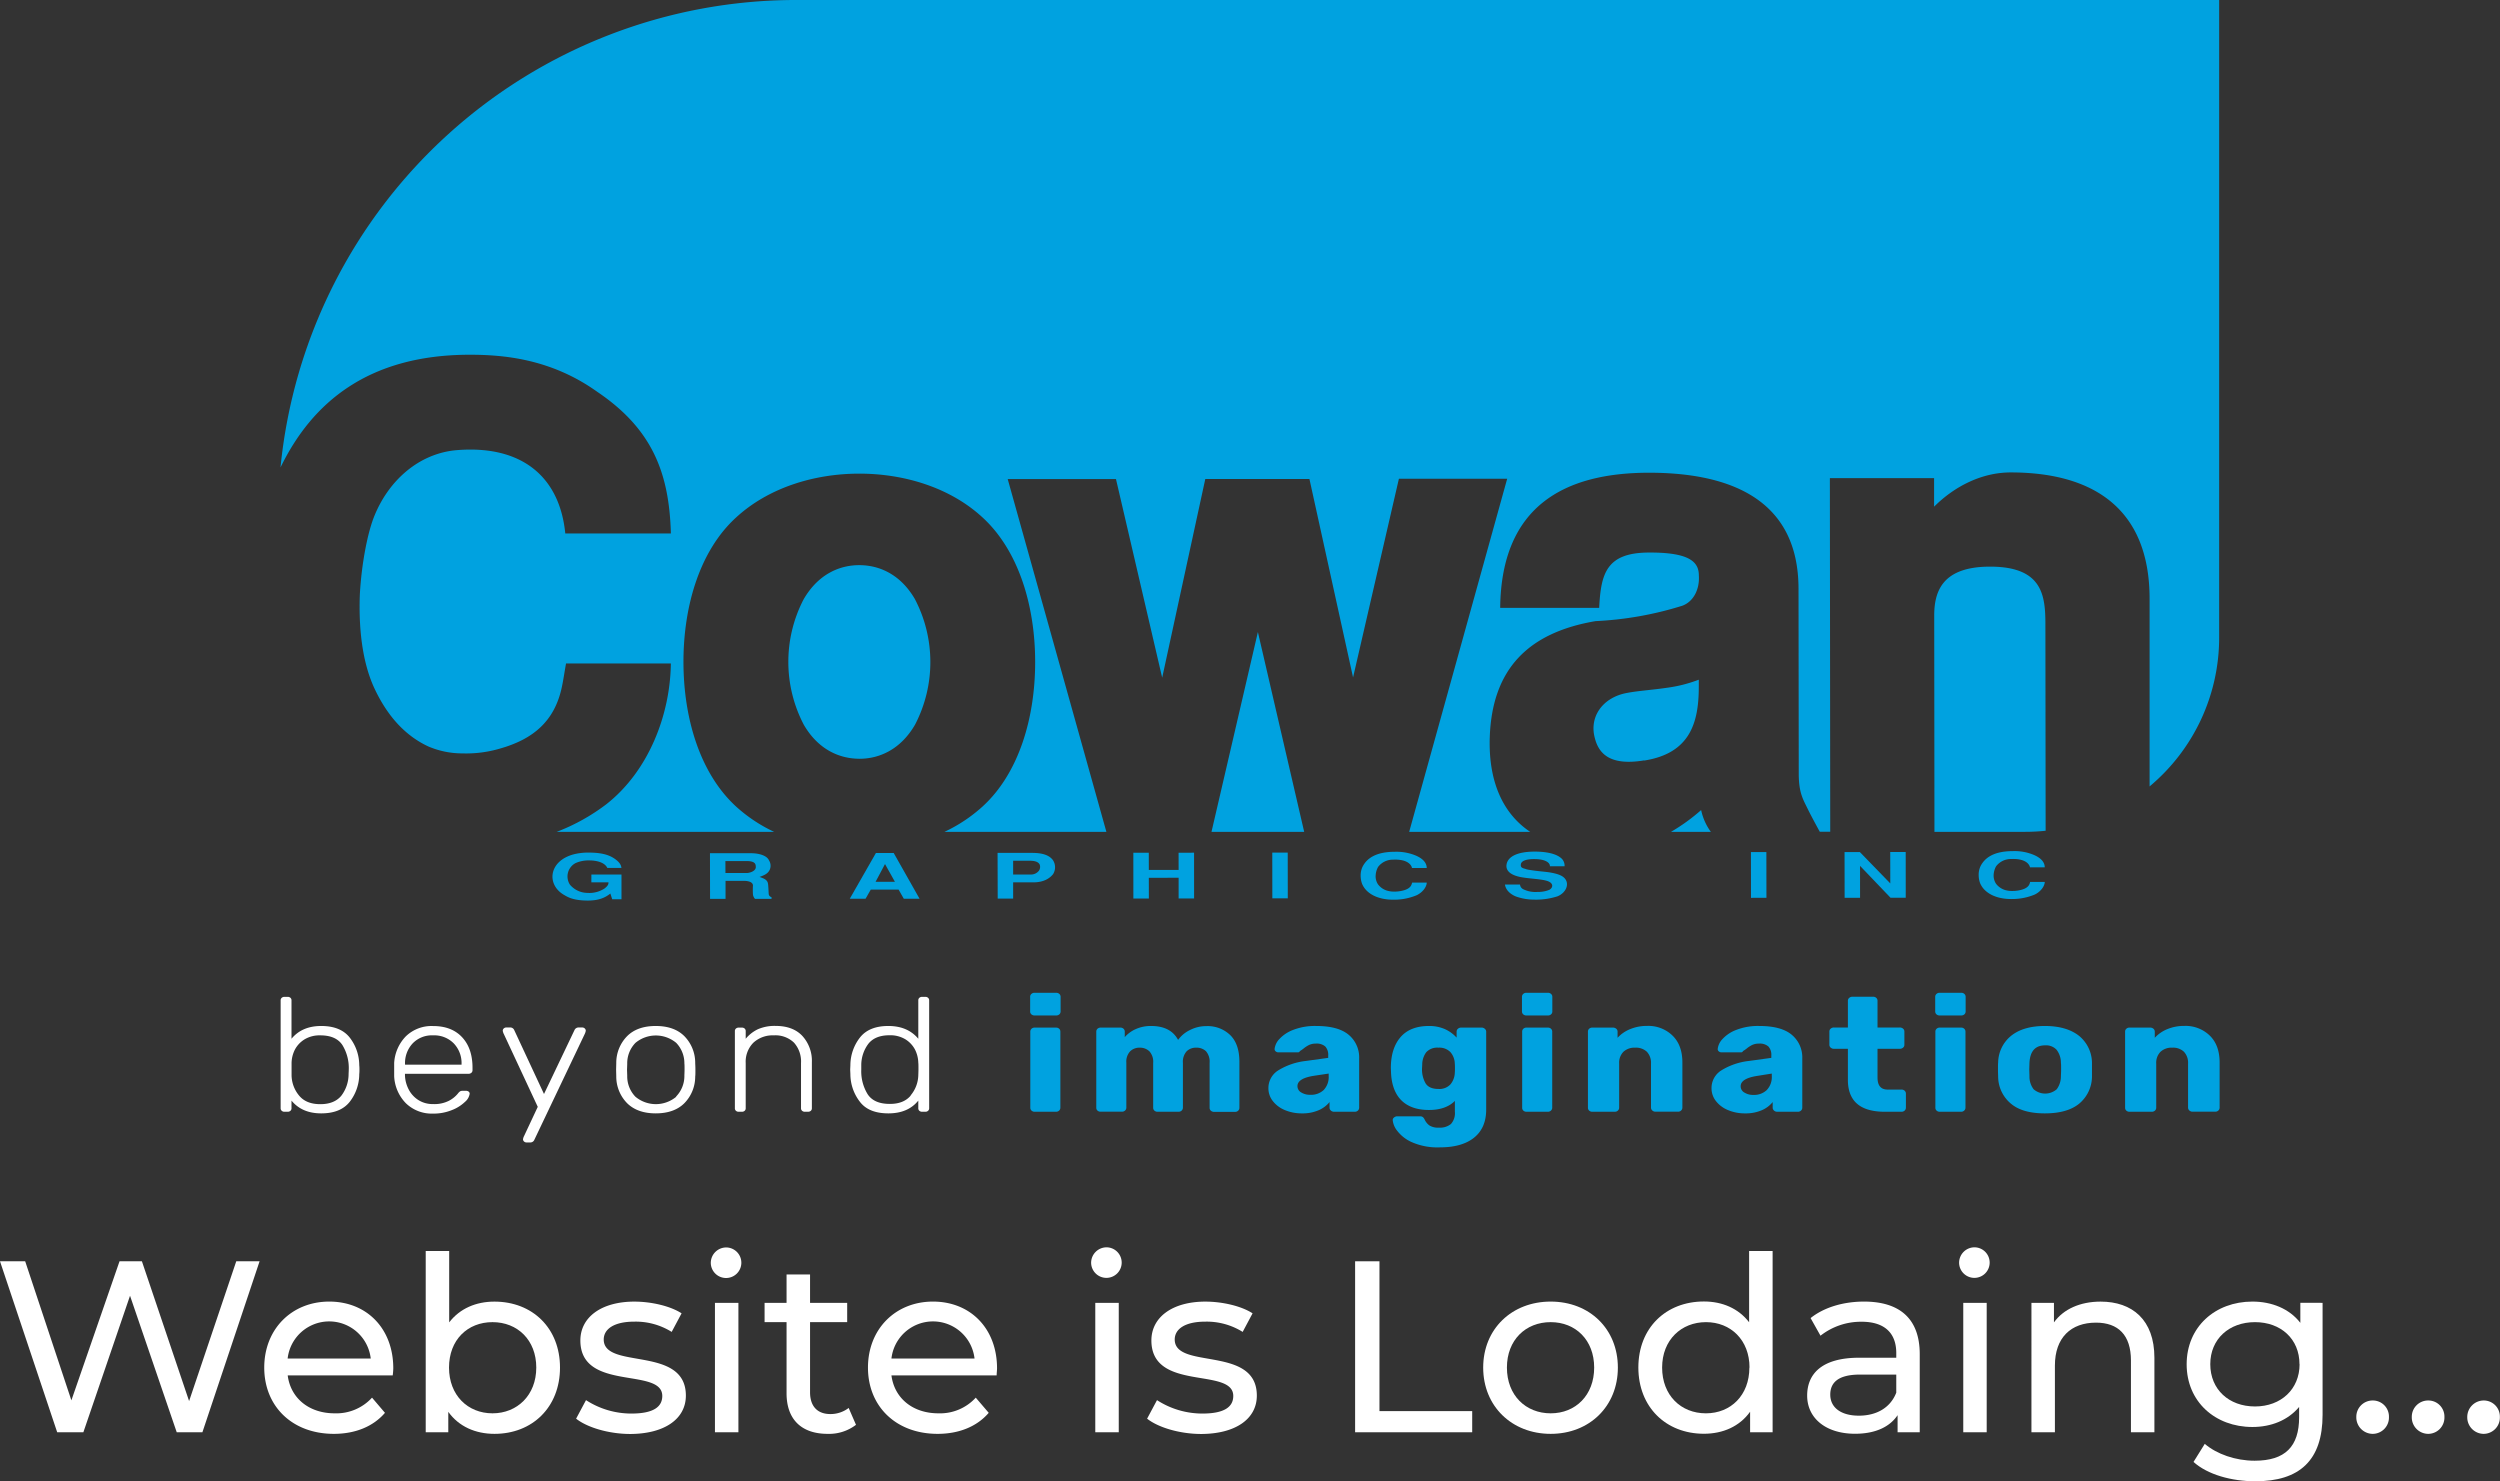 <?xml version="1.0" encoding="UTF-8"?> <svg xmlns="http://www.w3.org/2000/svg" viewBox="0 0 757.54 448.85"><rect x="0" y="0" width="757.54" height="448.85" fill="#333333" stroke="none"/><defs><style>.cls-1{fill:#00a2e0;}.cls-2{fill:#fff;}</style></defs><g id="Layer_2" data-name="Layer 2"><g id="Layer_1-2" data-name="Layer 1"><polygon class="cls-1" points="367.1 252.07 395.19 252.07 381.16 191.52 367.1 252.07"></polygon><path class="cls-1" d="M260.43,229.92c5.84,0,12.41-2.65,16.88-10.4a41.16,41.16,0,0,0-.09-38c-4.48-7.68-11-10.27-16.86-10.27s-12.41,2.64-16.87,10.39a41.1,41.1,0,0,0,.09,38c4.47,7.67,11,10.27,16.85,10.27"></path><path class="cls-1" d="M241.29,0A157,157,0,0,0,85,141.65c9.6-19.79,26.73-34.13,57.28-34.16,10.08,0,24.57,1.14,38.69,11.23,16.79,11.34,21.81,24.69,22.32,42.93l-32,0c-1.71-17.35-13.34-26.75-32.61-25.27-11.78.87-21.16,9.39-25.46,20.52-1.78,4.63-3.63,13.47-4.18,23.19-.37,9.73.59,19.94,4.19,28,4.35,9.57,10.21,15.16,16.61,18.12a26.15,26.15,0,0,0,10.33,2.08,35.93,35.93,0,0,0,11.26-1.44c10-2.81,16.4-8.16,18.69-18.08.58-2.55.92-5.16,1.4-7.73l31.76,0c-.19,15.72-6.83,32.7-19.58,42.68a60.37,60.37,0,0,1-15,8.34h65.86a46.63,46.63,0,0,1-11.39-7.55c-11-10-16.05-26.74-16.07-43.86s5-33.91,16-43.89c9.68-8.89,23.45-13.23,37.24-13.24s27.56,4.28,37.26,13.16c11,10,16.06,26.74,16.07,43.86s-5,33.91-16,43.9a46.54,46.54,0,0,1-11.48,7.62h49.06l-29.9-106.89,32.81,0,14,60.18,13.06-60.2,31.56,0L410,205.27l13.89-60.2,32.81,0-29.7,107h36.68c-8.56-5.71-12.74-15.72-12.25-28.92.78-20.14,11.3-31.4,32.05-34.94a103.9,103.9,0,0,0,26.3-4.67c3.39-1.25,5.29-5,5-9.17,0-4-2.68-7-15.05-6.94-13.08,0-14.63,6.49-15.15,16.76l-30,0c.33-31,19.65-40.93,45.09-40.95,22.81,0,45.29,6.95,45.31,35.15l.07,56.38c.07,5.56,1.29,7.42,2.81,10.53.67,1.4,2.61,5,3.56,6.73h3.17l-.11-107.14,31.58,0v8.64c6.12-6.1,14.35-10.37,23.21-10.38,24.48,0,42.06,10.53,42.09,38.21l0,56.94a58.74,58.74,0,0,0,21.08-45.12V0Z"></path><path class="cls-1" d="M619.79,189.2c0-8.8-.89-17.51-16.77-17.5-14.48,0-16.93,7.51-16.92,14.87l.07,65.49h27.46a58.39,58.39,0,0,0,6.23-.33Z"></path><path class="cls-1" d="M515.47,245.46a57.21,57.21,0,0,1-9.14,6.61h12.09a17.28,17.28,0,0,1-2.95-6.61"></path><path class="cls-1" d="M498.22,230.46c13.94-2.2,16.56-11.5,16.54-22.5v-2a42.73,42.73,0,0,1-9.82,2.47c-4.33.64-8.58.89-12,1.55-7.12,1.32-11.49,7.05-9.67,13.7,1.16,4.59,4.51,8.47,14.92,6.73"></path><path class="cls-1" d="M179.19,267.36h5.19c0,.38,0,1-1.28,1.92a8.42,8.42,0,0,1-5.18,1.28,7,7,0,0,1-5.22-2.49,4.57,4.57,0,0,1,1.77-6.57,9.68,9.68,0,0,1,4-.78c2.44,0,4.74.62,5.56,2.27h4.28c-.09-.3,0-1.55-2.59-3.12-2.32-1.38-5.32-1.52-7.47-1.52a17.4,17.4,0,0,0-4.35.51c-7.65,2-8.36,9.13-3.08,12.26,1.07.61,2.5,1.63,6.63,1.76,4.5.15,6.4-1.28,7.5-2.12l.56,1.73h2.81V265h-9.12Z"></path><path class="cls-1" d="M215.13,258.54h12.65c2.28.05,4.6.69,5.25,2.19a3,3,0,0,1,.22,2.8c-.56,1.19-1.56,1.64-3.09,2.19.78.32,2.28.66,2.53,1.91.13.57.19,2.4.23,3.1s.37.95.87,1.14v.51h-5a2.44,2.44,0,0,1-.63-1.29,21.64,21.64,0,0,1,0-2.8c-.06-.93-1.18-1.38-2.81-1.38h-5.5v5.46h-4.69Zm4.69,6h6.4c1.1,0,3.06-.7,2.78-2.07,0-1-.75-1.56-2.84-1.56h-6.35Z"></path><path class="cls-1" d="M278.64,272.33h-4.78l-1.57-2.77h-8.43l-1.59,2.78h-4.78l7.92-13.86h5.4Zm-13.32-5.14h5.85l-3-5.37Z"></path><path class="cls-1" d="M307,260.82h5c1.15,0,2.44.15,3,1.06a2,2,0,0,1-.18,1.94,3,3,0,0,1-2.56,1.17H307Zm-4.68,11.48H307v-4.94h5.6c2.65.11,5-.61,6.49-2.47a3.92,3.92,0,0,0,0-4.2c-1.57-2.25-5.07-2.25-6.69-2.25l-10.12,0Z"></path><polygon class="cls-1" points="343.43 272.26 348.12 272.26 348.11 265.99 357.14 265.97 357.14 272.24 361.83 272.24 361.82 258.38 357.13 258.39 357.14 263.6 348.11 263.61 348.1 258.4 343.42 258.4 343.43 272.26"></polygon><rect class="cls-1" x="385.52" y="258.36" width="4.68" height="13.86" transform="translate(-0.36 0.53) rotate(-0.08)"></rect><path class="cls-1" d="M427.9,267.44c-.19.61-.28,2-3.53,2.57a10.23,10.23,0,0,1-2,.16,7.32,7.32,0,0,1-1.85-.23,5.4,5.4,0,0,1-2.94-1.94,4.4,4.4,0,0,1-.72-2.91,5.88,5.88,0,0,1,.72-2.39,5.6,5.6,0,0,1,4.52-2.21c4.56-.21,5.63,1.74,5.75,2.53h4.47c0-.71-.19-2.49-3.47-3.84a15.34,15.34,0,0,0-6.12-1.08c-5.91,0-8.63,2.05-9.9,4.63a6.19,6.19,0,0,0-.53,2.67,7,7,0,0,0,.44,2.43c1.22,2.93,4.75,4.89,9.82,4.79a17.62,17.62,0,0,0,6.71-1.35c1.72-.82,3-2.41,3.06-3.82Z"></path><path class="cls-1" d="M474.09,262.49a3,3,0,0,0-1.32-2.68c-2.22-1.7-6.47-1.76-7.68-1.76-5.57,0-8.19,1.65-8.57,3.85s1.66,3.33,4.13,3.84c2.94.6,7.44.59,8.94,1.54,1.12.68.91,1.77-.09,2.34a8.92,8.92,0,0,1-3.62.65,8.4,8.4,0,0,1-4.29-.81,1.75,1.75,0,0,1-1-1.43h-4.56c.16,1.31,1.16,2.68,3.19,3.57a16.31,16.31,0,0,0,5.59,1,21.3,21.3,0,0,0,7.13-1c2.84-1.13,4.06-4.42,1.43-6.08-1.44-.9-4.12-1.24-5.38-1.37-.87-.09-5.18-.51-5.71-.85-1-.25-1.57-.43-1.44-1.38.15-1.15,1.84-1.62,4.12-1.6,3.22,0,4.75,1.05,4.69,2.17Z"></path><rect class="cls-1" x="530.56" y="258.21" width="4.68" height="13.86" transform="translate(-0.36 0.73) rotate(-0.08)"></rect><polygon class="cls-1" points="558.93 258.18 558.95 272.04 563.63 272.04 563.62 262.37 572.85 272.02 577.47 272.02 577.46 258.16 572.77 258.17 572.79 267.69 563.56 258.18 558.93 258.18"></polygon><path class="cls-1" d="M615.16,267.24c-.18.62-.28,2-3.53,2.58a11,11,0,0,1-2,.16,7.44,7.44,0,0,1-1.85-.23,5.39,5.39,0,0,1-2.93-1.94,4.41,4.41,0,0,1-.73-2.91,6,6,0,0,1,.72-2.39,5.61,5.61,0,0,1,4.53-2.21c4.56-.22,5.62,1.74,5.75,2.52h4.47c0-.71-.19-2.5-3.48-3.84A15.11,15.11,0,0,0,610,257.9c-5.91,0-8.62,2.05-9.9,4.63a6.17,6.17,0,0,0-.53,2.66,7,7,0,0,0,.44,2.44c1.23,2.92,4.76,4.89,9.82,4.79a17.77,17.77,0,0,0,6.71-1.35c1.72-.82,3-2.42,3.06-3.83Z"></path><path class="cls-2" d="M88.33,333.5v2.3a1,1,0,0,1-.32.79,1.24,1.24,0,0,1-.87.29h-.91a1.2,1.2,0,0,1-.86-.29,1,1,0,0,1-.33-.79V303.14a1,1,0,0,1,.33-.79,1.24,1.24,0,0,1,.86-.29h.91a1.29,1.29,0,0,1,.87.29,1,1,0,0,1,.32.79v11.62q3.18-3.87,9-3.87t8.6,3.46a13.7,13.7,0,0,1,2.93,8.41,12,12,0,0,1,.06,1.37,11.86,11.86,0,0,1-.06,1.37,13.73,13.73,0,0,1-2.93,8.42q-2.78,3.45-8.6,3.45T88.33,333.5Zm15.11-1.5a10.81,10.81,0,0,0,2.19-6.5c0-.32.05-.78.05-1.37a13.3,13.3,0,0,0-1.94-7.48c-1.29-1.94-3.52-2.92-6.68-2.92a8.8,8.8,0,0,0-4.8,1.23,8.08,8.08,0,0,0-2.91,3.11,9.34,9.34,0,0,0-1,4l0,1.91,0,1.92A9.86,9.86,0,0,0,90.65,332q2.14,2.58,6.41,2.58T103.44,332Z"></path><path class="cls-2" d="M123,334.31a12.5,12.5,0,0,1-3.56-8.22l0-2,0-2A12.63,12.63,0,0,1,123,314a11.18,11.18,0,0,1,8.27-3.09q5.59,0,8.75,3.38t3.16,9.27v.74a1,1,0,0,1-.35.78,1.33,1.33,0,0,1-.89.3H122.71v.49a10,10,0,0,0,1.15,4.29,8.35,8.35,0,0,0,2.94,3.19,8.06,8.06,0,0,0,4.42,1.2,9.75,9.75,0,0,0,4.82-1,8.72,8.72,0,0,0,2.67-2.14,3.19,3.19,0,0,1,.73-.73,1.79,1.79,0,0,1,.88-.15h.87a1.34,1.34,0,0,1,.81.24.79.79,0,0,1,.32.64,4,4,0,0,1-1.43,2.48,11.93,11.93,0,0,1-4,2.5,14.79,14.79,0,0,1-5.71,1.05A11.27,11.27,0,0,1,123,334.31Zm16.86-11.7v-.2a8.64,8.64,0,0,0-2.34-6.22,8.28,8.28,0,0,0-6.28-2.46,8.07,8.07,0,0,0-6.22,2.46,8.73,8.73,0,0,0-2.29,6.22v.2Z"></path><path class="cls-2" d="M158.81,345.91a.91.91,0,0,1-.33-.69,3.21,3.21,0,0,1,.33-1l4.14-8.83-10.29-22.07a3.39,3.39,0,0,1-.32-1,.93.93,0,0,1,.32-.69,1.13,1.13,0,0,1,.76-.29h1.13a1.29,1.29,0,0,1,1.24.73l9.05,19.43,9.27-19.43a1.35,1.35,0,0,1,1.24-.73h1.07a1.13,1.13,0,0,1,.76.29.93.93,0,0,1,.32.69,3.39,3.39,0,0,1-.32,1l-15.3,32.13a1.3,1.3,0,0,1-1.24.73h-1.08A1.08,1.08,0,0,1,158.81,345.91Z"></path><path class="cls-2" d="M190,334.26a11.52,11.52,0,0,1-3.26-8.07l-.05-2.06.05-2.06A11.52,11.52,0,0,1,190,314q3.09-3.11,8.7-3.11t8.7,3.11a11.52,11.52,0,0,1,3.26,8.07c0,.33.06,1,.06,2.06s0,1.73-.06,2.06a11.52,11.52,0,0,1-3.26,8.07c-2.06,2.08-5,3.11-8.7,3.11S192.09,336.34,190,334.26Zm14.87-2a8.9,8.9,0,0,0,2.51-6.35c0-.33.05-.94.05-1.82s0-1.49-.05-1.81A8.9,8.9,0,0,0,204.9,316a9.65,9.65,0,0,0-12.34,0,8.86,8.86,0,0,0-2.5,6.36l-.06,1.81.06,1.82a8.85,8.85,0,0,0,2.5,6.35,9.65,9.65,0,0,0,12.34,0Z"></path><path class="cls-2" d="M223,336.59a1,1,0,0,1-.32-.79V312.46a1,1,0,0,1,.32-.79,1.26,1.26,0,0,1,.86-.29h.92a1.24,1.24,0,0,1,.86.29,1,1,0,0,1,.32.79v2.3a10.94,10.94,0,0,1,3.7-2.89,12.65,12.65,0,0,1,5.36-1q5.28,0,8.13,3.06a11.16,11.16,0,0,1,2.86,7.93V335.8a1,1,0,0,1-.32.79,1.24,1.24,0,0,1-.87.29h-.91a1.2,1.2,0,0,1-.86-.29,1,1,0,0,1-.33-.79V322.12a8.53,8.53,0,0,0-2.13-6.18,8.1,8.1,0,0,0-6.11-2.21,8.6,8.6,0,0,0-6.2,2.23,8.17,8.17,0,0,0-2.32,6.16V335.8a1,1,0,0,1-.32.79,1.2,1.2,0,0,1-.86.29h-.92A1.21,1.21,0,0,1,223,336.59Z"></path><path class="cls-2" d="M260.61,333.92a13.73,13.73,0,0,1-2.93-8.42l-.06-1.37.06-1.37a13.7,13.7,0,0,1,2.93-8.41q2.77-3.47,8.6-3.46t9.05,3.87V303.14a1,1,0,0,1,.32-.79,1.28,1.28,0,0,1,.86-.29h.92a1.24,1.24,0,0,1,.86.29,1,1,0,0,1,.33.79V335.8a1,1,0,0,1-.33.79,1.2,1.2,0,0,1-.86.29h-.92a1.23,1.23,0,0,1-.86-.29,1,1,0,0,1-.32-.79v-2.3q-3.12,3.87-9.05,3.87T260.61,333.92Zm15.33-2a9.86,9.86,0,0,0,2.32-6.05c0-.33.05-1,.05-1.92s0-1.58-.05-1.91a9.34,9.34,0,0,0-1-4,8.08,8.08,0,0,0-2.91-3.11,8.83,8.83,0,0,0-4.8-1.23c-2.91,0-5,.85-6.38,2.53a10.81,10.81,0,0,0-2.19,6.5l0,1.37a13.27,13.27,0,0,0,1.94,7.48q1.93,2.92,6.68,2.92Q273.79,334.53,275.94,332Z"></path><path class="cls-1" d="M312.53,307.36a1.13,1.13,0,0,1-.38-.89v-4.41a1.11,1.11,0,0,1,.38-.88,1.37,1.37,0,0,1,1-.35H320a1.37,1.37,0,0,1,1,.35,1.14,1.14,0,0,1,.38.88v4.41a1.16,1.16,0,0,1-.38.89,1.37,1.37,0,0,1-1,.34H313.5A1.37,1.37,0,0,1,312.53,307.36Zm.05,29.18a1.14,1.14,0,0,1-.38-.88V312.61a1.16,1.16,0,0,1,.38-.89,1.37,1.37,0,0,1,1-.34h6.36a1.38,1.38,0,0,1,1,.34,1.16,1.16,0,0,1,.37.89v23.05a1.18,1.18,0,0,1-.37.86,1.35,1.35,0,0,1-1,.36h-6.36A1.37,1.37,0,0,1,312.58,336.54Z"></path><path class="cls-1" d="M332.57,336.54a1.14,1.14,0,0,1-.38-.88V312.61a1.16,1.16,0,0,1,.38-.89,1.37,1.37,0,0,1,1-.34h5.87a1.37,1.37,0,0,1,1,.34,1.16,1.16,0,0,1,.38.89v1.66a9.47,9.47,0,0,1,3.31-2.43,11.15,11.15,0,0,1,4.66-.95c3.95,0,6.69,1.4,8.19,4.22a9.52,9.52,0,0,1,3.61-3,10.76,10.76,0,0,1,5-1.18,9.84,9.84,0,0,1,7.19,2.72c1.85,1.82,2.78,4.52,2.78,8.12v13.93a1.19,1.19,0,0,1-.38.86,1.34,1.34,0,0,1-1,.36h-6.25a1.5,1.5,0,0,1-1-.34,1.13,1.13,0,0,1-.4-.88V322.07a4.81,4.81,0,0,0-1.1-3.53,4.11,4.11,0,0,0-3-1.08,4,4,0,0,0-2.86,1.1,4.76,4.76,0,0,0-1.13,3.51v13.59a1.19,1.19,0,0,1-.38.86,1.34,1.34,0,0,1-1,.36h-6.25a1.38,1.38,0,0,1-1-.34,1.14,1.14,0,0,1-.38-.88V322.07a4.68,4.68,0,0,0-1.15-3.51,4.14,4.14,0,0,0-2.94-1.1,4,4,0,0,0-2.88,1.1A4.56,4.56,0,0,0,341.3,322v13.64a1.19,1.19,0,0,1-.38.86,1.34,1.34,0,0,1-1,.36h-6.41A1.37,1.37,0,0,1,332.57,336.54Z"></path><path class="cls-1" d="M389.33,336.37a8.87,8.87,0,0,1-3.66-2.75,6.22,6.22,0,0,1-1.32-3.85,6.29,6.29,0,0,1,3-5.44,20.23,20.23,0,0,1,8.38-2.85l6.74-.93v-.69a3.77,3.77,0,0,0-.87-2.74,3.94,3.94,0,0,0-2.91-.89,4.69,4.69,0,0,0-2,.4,8.7,8.7,0,0,0-1.67,1.08,9.13,9.13,0,0,1-1.13.78.6.6,0,0,1-.6.39h-5.87a1.23,1.23,0,0,1-.89-.32.86.86,0,0,1-.3-.76,5.18,5.18,0,0,1,1.43-2.94,10.9,10.9,0,0,1,4.2-2.79,18.15,18.15,0,0,1,7-1.18q6.63,0,9.81,2.67a8.91,8.91,0,0,1,3.18,7.19v14.91a1.19,1.19,0,0,1-.38.86,1.34,1.34,0,0,1-1,.36h-6.25a1.37,1.37,0,0,1-.94-.36,1.15,1.15,0,0,1-.41-.86v-1.72a8.57,8.57,0,0,1-3.31,2.48,12.19,12.19,0,0,1-5,.95A13.1,13.1,0,0,1,389.33,336.37Zm11.75-6.06a5.71,5.71,0,0,0,1.53-4.31v-.69L398,326q-4.84.79-4.85,3.09a2.18,2.18,0,0,0,1.14,1.94,5,5,0,0,0,2.74.71A5.58,5.58,0,0,0,401.08,330.31Z"></path><path class="cls-1" d="M427.94,346.15a11.31,11.31,0,0,1-4.55-3.48,6.17,6.17,0,0,1-1.38-3.28,1,1,0,0,1,.43-.79,1.51,1.51,0,0,1,1-.34h6.84a1.38,1.38,0,0,1,.84.22,2.11,2.11,0,0,1,.57.76,4.53,4.53,0,0,0,1.45,1.79,4.93,4.93,0,0,0,2.86.66,5.25,5.25,0,0,0,3.66-1.1,4.9,4.9,0,0,0,1.19-3.71V333.6q-2.76,2.75-7.87,2.74c-3.63,0-6.4-1-8.33-2.91s-3-4.77-3.15-8.46l-.05-1.33q0-5.94,2.91-9.34t8.62-3.41a11.72,11.72,0,0,1,4.85.95,10.66,10.66,0,0,1,3.55,2.58v-1.81a1.12,1.12,0,0,1,.41-.89,1.4,1.4,0,0,1,.94-.34h6.2a1.38,1.38,0,0,1,1,.37,1.12,1.12,0,0,1,.41.86V336.2q0,5.58-3.67,8.53t-10.39,2.94A19.23,19.23,0,0,1,427.94,346.15Zm11.53-17.53a5.71,5.71,0,0,0,1.35-3.41,14.88,14.88,0,0,0,.05-1.52,14.08,14.08,0,0,0-.05-1.47,5.45,5.45,0,0,0-1.32-3.41,4.66,4.66,0,0,0-3.64-1.35,4.52,4.52,0,0,0-3.67,1.37,6.27,6.27,0,0,0-1.23,3.78l-.06,1.08a8.47,8.47,0,0,0,1.08,4.59c.72,1.12,2,1.69,3.88,1.69A4.56,4.56,0,0,0,439.47,328.62Z"></path><path class="cls-1" d="M461.56,307.36a1.16,1.16,0,0,1-.38-.89v-4.41a1.14,1.14,0,0,1,.38-.88,1.37,1.37,0,0,1,1-.35H469a1.37,1.37,0,0,1,1,.35,1.11,1.11,0,0,1,.38.88v4.41a1.13,1.13,0,0,1-.38.89,1.37,1.37,0,0,1-1,.34h-6.46A1.37,1.37,0,0,1,461.56,307.36Zm.05,29.18a1.13,1.13,0,0,1-.37-.88V312.61a1.16,1.16,0,0,1,.37-.89,1.38,1.38,0,0,1,1-.34h6.36a1.37,1.37,0,0,1,1,.34,1.16,1.16,0,0,1,.38.89v23.05a1.19,1.19,0,0,1-.38.86,1.34,1.34,0,0,1-1,.36h-6.36A1.38,1.38,0,0,1,461.61,336.54Z"></path><path class="cls-1" d="M481.55,336.54a1.14,1.14,0,0,1-.38-.88V312.61a1.16,1.16,0,0,1,.38-.89,1.37,1.37,0,0,1,1-.34h6.19a1.48,1.48,0,0,1,1,.34,1.12,1.12,0,0,1,.41.89v1.86a10.39,10.39,0,0,1,3.74-2.6,13.17,13.17,0,0,1,5.2-1,10.48,10.48,0,0,1,7.7,2.92q3,2.91,3,8.16v13.69a1.19,1.19,0,0,1-.38.86,1.34,1.34,0,0,1-1,.36h-6.79a1.37,1.37,0,0,1-.94-.36,1.14,1.14,0,0,1-.4-.86V322.27a4.88,4.88,0,0,0-1.24-3.56,4.82,4.82,0,0,0-3.56-1.25,4.94,4.94,0,0,0-3.56,1.25,4.74,4.74,0,0,0-1.29,3.56v13.39a1.19,1.19,0,0,1-.38.86,1.34,1.34,0,0,1-1,.36h-6.73A1.37,1.37,0,0,1,481.55,336.54Z"></path><path class="cls-1" d="M523.6,336.37a8.87,8.87,0,0,1-3.66-2.75,6.22,6.22,0,0,1-1.32-3.85,6.29,6.29,0,0,1,3-5.44,20.18,20.18,0,0,1,8.38-2.85l6.74-.93v-.69a3.77,3.77,0,0,0-.87-2.74,3.94,3.94,0,0,0-2.91-.89,4.69,4.69,0,0,0-2,.4,8.7,8.7,0,0,0-1.67,1.08,9.13,9.13,0,0,1-1.13.78.6.6,0,0,1-.6.39h-5.87a1.23,1.23,0,0,1-.89-.32.86.86,0,0,1-.3-.76,5.18,5.18,0,0,1,1.43-2.94,10.9,10.9,0,0,1,4.2-2.79,18.15,18.15,0,0,1,7-1.18q6.63,0,9.81,2.67a8.91,8.91,0,0,1,3.18,7.19v14.91a1.19,1.19,0,0,1-.38.86,1.34,1.34,0,0,1-1,.36H538.5a1.37,1.37,0,0,1-.94-.36,1.15,1.15,0,0,1-.41-.86v-1.72a8.57,8.57,0,0,1-3.31,2.48,12.19,12.19,0,0,1-5,.95A13.07,13.07,0,0,1,523.6,336.37Zm11.75-6.06a5.71,5.71,0,0,0,1.53-4.31v-.69l-4.58.73q-4.84.79-4.85,3.09a2.18,2.18,0,0,0,1.14,1.94,5,5,0,0,0,2.74.71A5.58,5.58,0,0,0,535.35,330.31Z"></path><path class="cls-1" d="M559.94,327.22V317.8h-4.2a1.45,1.45,0,0,1-1-.34,1.1,1.1,0,0,1-.41-.88v-4a1.12,1.12,0,0,1,.41-.89,1.45,1.45,0,0,1,1-.34h4.2v-8.09a1.12,1.12,0,0,1,.41-.89,1.4,1.4,0,0,1,.94-.34h6.25a1.37,1.37,0,0,1,1,.34,1.16,1.16,0,0,1,.38.89v8.09h6.73a1.48,1.48,0,0,1,1,.34,1.12,1.12,0,0,1,.41.89v4a1.1,1.1,0,0,1-.41.88,1.48,1.48,0,0,1-1,.34h-6.73v8.73q0,3.63,3.07,3.63h4.15a1.39,1.39,0,0,1,1,.35,1.14,1.14,0,0,1,.38.88v4.27a1.19,1.19,0,0,1-.38.86,1.35,1.35,0,0,1-1,.36h-5Q559.94,336.88,559.94,327.22Z"></path><path class="cls-1" d="M586.78,307.36a1.16,1.16,0,0,1-.38-.89v-4.41a1.14,1.14,0,0,1,.38-.88,1.37,1.37,0,0,1,1-.35h6.46a1.37,1.37,0,0,1,1,.35,1.14,1.14,0,0,1,.38.88v4.41a1.16,1.16,0,0,1-.38.89,1.37,1.37,0,0,1-1,.34h-6.46A1.37,1.37,0,0,1,586.78,307.36Zm.05,29.18a1.14,1.14,0,0,1-.38-.88V312.61a1.16,1.16,0,0,1,.38-.89,1.38,1.38,0,0,1,1-.34h6.36a1.38,1.38,0,0,1,1,.34,1.16,1.16,0,0,1,.38.89v23.05a1.19,1.19,0,0,1-.38.86,1.35,1.35,0,0,1-1,.36H587.8A1.38,1.38,0,0,1,586.83,336.54Z"></path><path class="cls-1" d="M609.41,334.48a10.75,10.75,0,0,1-3.94-8.14c0-.43-.05-1.16-.05-2.21s0-1.78.05-2.21a10.66,10.66,0,0,1,4-8.11q3.72-2.93,10.19-2.92t10.24,2.92a10.66,10.66,0,0,1,4,8.11c0,.43,0,1.17,0,2.21s0,1.78,0,2.21a10.75,10.75,0,0,1-3.94,8.14q-3.6,2.89-10.34,2.89T609.41,334.48Zm13.79-4.39a6.59,6.59,0,0,0,1.29-4c0-.32.06-1,.06-2s0-1.63-.06-2a6.4,6.4,0,0,0-1.32-4,4.34,4.34,0,0,0-3.47-1.33q-4.47,0-4.74,5.3l-.06,2,.06,2a6.28,6.28,0,0,0,1.26,4,5.33,5.33,0,0,0,7,0Z"></path><path class="cls-1" d="M644.32,336.54a1.14,1.14,0,0,1-.38-.88V312.61a1.16,1.16,0,0,1,.38-.89,1.38,1.38,0,0,1,1-.34h6.2a1.45,1.45,0,0,1,1,.34,1.12,1.12,0,0,1,.41.89v1.86a10.48,10.48,0,0,1,3.74-2.6,13.17,13.17,0,0,1,5.2-1,10.51,10.51,0,0,1,7.71,2.92q3,2.91,3,8.16v13.69a1.16,1.16,0,0,1-.38.86,1.34,1.34,0,0,1-1,.36h-6.78a1.39,1.39,0,0,1-1-.36,1.14,1.14,0,0,1-.4-.86V322.27a4.88,4.88,0,0,0-1.24-3.56,4.81,4.81,0,0,0-3.56-1.25,4.9,4.9,0,0,0-3.55,1.25,4.71,4.71,0,0,0-1.3,3.56v13.39a1.18,1.18,0,0,1-.37.86,1.37,1.37,0,0,1-1,.36h-6.74A1.38,1.38,0,0,1,644.32,336.54Z"></path><path class="cls-2" d="M78.66,382.19,61.33,434H53.55L39.4,392.63,25.26,434H17.33L0,382.19H7.63l14,42.14,14.59-42.14H43l14.3,42.36,14.29-42.36Z"></path><path class="cls-2" d="M119,416.77H87.18c.88,6.89,6.44,11.49,14.22,11.49a14.65,14.65,0,0,0,11.33-4.75l3.92,4.6c-3.55,4.15-9,6.37-15.48,6.37-12.66,0-21.1-8.37-21.1-20.08s8.37-20,19.7-20,19.4,8.14,19.4,20.22A20.48,20.48,0,0,1,119,416.77Zm-31.84-5.11h25.18a12.67,12.67,0,0,0-25.18,0Z"></path><path class="cls-2" d="M169.69,414.4c0,12-8.37,20.08-19.85,20.08-5.78,0-10.82-2.22-14-6.67V434H129V379.08h7.11V400.7c3.26-4.22,8.15-6.29,13.71-6.29C161.32,394.41,169.69,402.41,169.69,414.4Zm-7.19,0c0-8.36-5.7-13.77-13.26-13.77S136.06,406,136.06,414.4s5.7,13.86,13.18,13.86S162.5,422.77,162.5,414.4Z"></path><path class="cls-2" d="M174.57,429.88l3-5.62a25.2,25.2,0,0,0,13.77,4.07c6.6,0,9.34-2,9.34-5.33,0-8.82-24.82-1.19-24.82-16.82,0-7,6.3-11.77,16.37-11.77,5.11,0,10.89,1.33,14.3,3.55l-3,5.63a20.53,20.53,0,0,0-11.33-3.11c-6.22,0-9.26,2.3-9.26,5.41,0,9.26,24.89,1.7,24.89,17,0,7.11-6.52,11.63-17,11.63C184.28,434.48,177.83,432.48,174.57,429.88Z"></path><path class="cls-2" d="M215.38,382.63A4.69,4.69,0,0,1,220.2,378a4.63,4.63,0,1,1-4.82,4.67Zm1.26,12.15h7.11V434h-7.11Z"></path><path class="cls-2" d="M259.38,431.74a13.43,13.43,0,0,1-8.59,2.74c-7.93,0-12.45-4.37-12.45-12.3V400.63h-6.66v-5.85h6.66v-8.59h7.12v8.59h11.25v5.85H245.46v21.26c0,4.22,2.22,6.59,6.14,6.59a9,9,0,0,0,5.56-1.85Z"></path><path class="cls-2" d="M302,416.77H270.12c.89,6.89,6.44,11.49,14.22,11.49a14.65,14.65,0,0,0,11.33-4.75l3.93,4.6c-3.56,4.15-9,6.37-15.48,6.37-12.67,0-21.11-8.37-21.11-20.08s8.37-20,19.7-20,19.41,8.14,19.41,20.22C302.12,415.22,302,416.11,302,416.77Zm-31.85-5.11H295.3a12.67,12.67,0,0,0-25.18,0Z"></path><path class="cls-2" d="M330.63,382.63a4.69,4.69,0,0,1,4.82-4.67,4.63,4.63,0,1,1-4.82,4.67Zm1.26,12.15H339V434h-7.11Z"></path><path class="cls-2" d="M347.59,429.88l3-5.62a25.26,25.26,0,0,0,13.78,4.07c6.59,0,9.33-2,9.33-5.33,0-8.82-24.81-1.19-24.81-16.82,0-7,6.3-11.77,16.37-11.77,5.11,0,10.89,1.33,14.29,3.55l-3,5.63a20.56,20.56,0,0,0-11.33-3.11c-6.23,0-9.26,2.3-9.26,5.41,0,9.26,24.88,1.7,24.88,17,0,7.11-6.51,11.63-17,11.63C357.29,434.48,350.85,432.48,347.59,429.88Z"></path><path class="cls-2" d="M410.62,382.19H418v45.4H446.1V434H410.62Z"></path><path class="cls-2" d="M449.43,414.4c0-11.7,8.67-20,20.45-20s20.36,8.29,20.36,20-8.59,20.08-20.36,20.08S449.43,426.11,449.43,414.4Zm33.63,0c0-8.36-5.63-13.77-13.18-13.77S456.62,406,456.62,414.4s5.7,13.86,13.26,13.86S483.06,422.77,483.06,414.4Z"></path><path class="cls-2" d="M537.13,379.08V434h-6.82v-6.22c-3.18,4.45-8.22,6.67-14,6.67-11.49,0-19.86-8.08-19.86-20.08s8.37-20,19.86-20c5.55,0,10.44,2.07,13.7,6.29V379.08Zm-7,35.32c0-8.36-5.7-13.77-13.18-13.77S503.65,406,503.65,414.4s5.7,13.86,13.26,13.86S530.09,422.77,530.09,414.4Z"></path><path class="cls-2" d="M581.71,410.33V434H575v-5.18c-2.37,3.55-6.73,5.63-12.88,5.63-8.89,0-14.52-4.74-14.52-11.56,0-6.29,4.07-11.48,15.78-11.48H574.6V410c0-6-3.48-9.49-10.51-9.49a19.83,19.83,0,0,0-12.45,4.23l-3-5.34c4.07-3.26,9.93-5,16.22-5C575.64,394.41,581.71,399.59,581.71,410.33ZM574.6,422v-5.48h-11c-7,0-9,2.74-9,6.08,0,3.92,3.26,6.37,8.66,6.37S572.83,426.55,574.6,422Z"></path><path class="cls-2" d="M593.64,382.63a4.68,4.68,0,0,1,4.81-4.67,4.63,4.63,0,1,1-4.81,4.67Zm1.26,12.15H602V434H594.9Z"></path><path class="cls-2" d="M652.82,411.44V434h-7.11V412.26c0-7.71-3.85-11.48-10.59-11.48-7.56,0-12.45,4.52-12.45,13V434h-7.11V394.78h6.82v5.92c2.88-4,7.92-6.29,14.14-6.29C646.08,394.41,652.82,399.89,652.82,411.44Z"></path><path class="cls-2" d="M703.78,394.78V428.7c0,13.85-7,20.15-20.37,20.15-7.19,0-14.45-2-18.74-5.86l3.41-5.48c3.62,3.11,9.33,5.11,15.1,5.11,9.26,0,13.49-4.29,13.49-13.18v-3.11c-3.41,4.07-8.52,6.07-14.15,6.07-11.33,0-19.93-7.7-19.93-19s8.6-19,19.93-19c5.85,0,11.18,2.14,14.52,6.44v-6.07Zm-7,18.59c0-7.63-5.63-12.74-13.48-12.74s-13.55,5.11-13.55,12.74,5.63,12.81,13.55,12.81S696.81,420.92,696.81,413.37Z"></path><path class="cls-2" d="M714,429.37a4.94,4.94,0,0,1,5-5,4.87,4.87,0,0,1,4.89,5,4.94,4.94,0,0,1-4.89,5.11A5,5,0,0,1,714,429.37Z"></path><path class="cls-2" d="M730.81,429.37a4.94,4.94,0,0,1,5-5,4.87,4.87,0,0,1,4.89,5,4.94,4.94,0,0,1-4.89,5.11A5,5,0,0,1,730.81,429.37Z"></path><path class="cls-2" d="M747.62,429.37a5,5,0,0,1,5-5,4.87,4.87,0,0,1,4.88,5,4.94,4.94,0,0,1-4.88,5.11A5,5,0,0,1,747.62,429.37Z"></path></g></g></svg> 